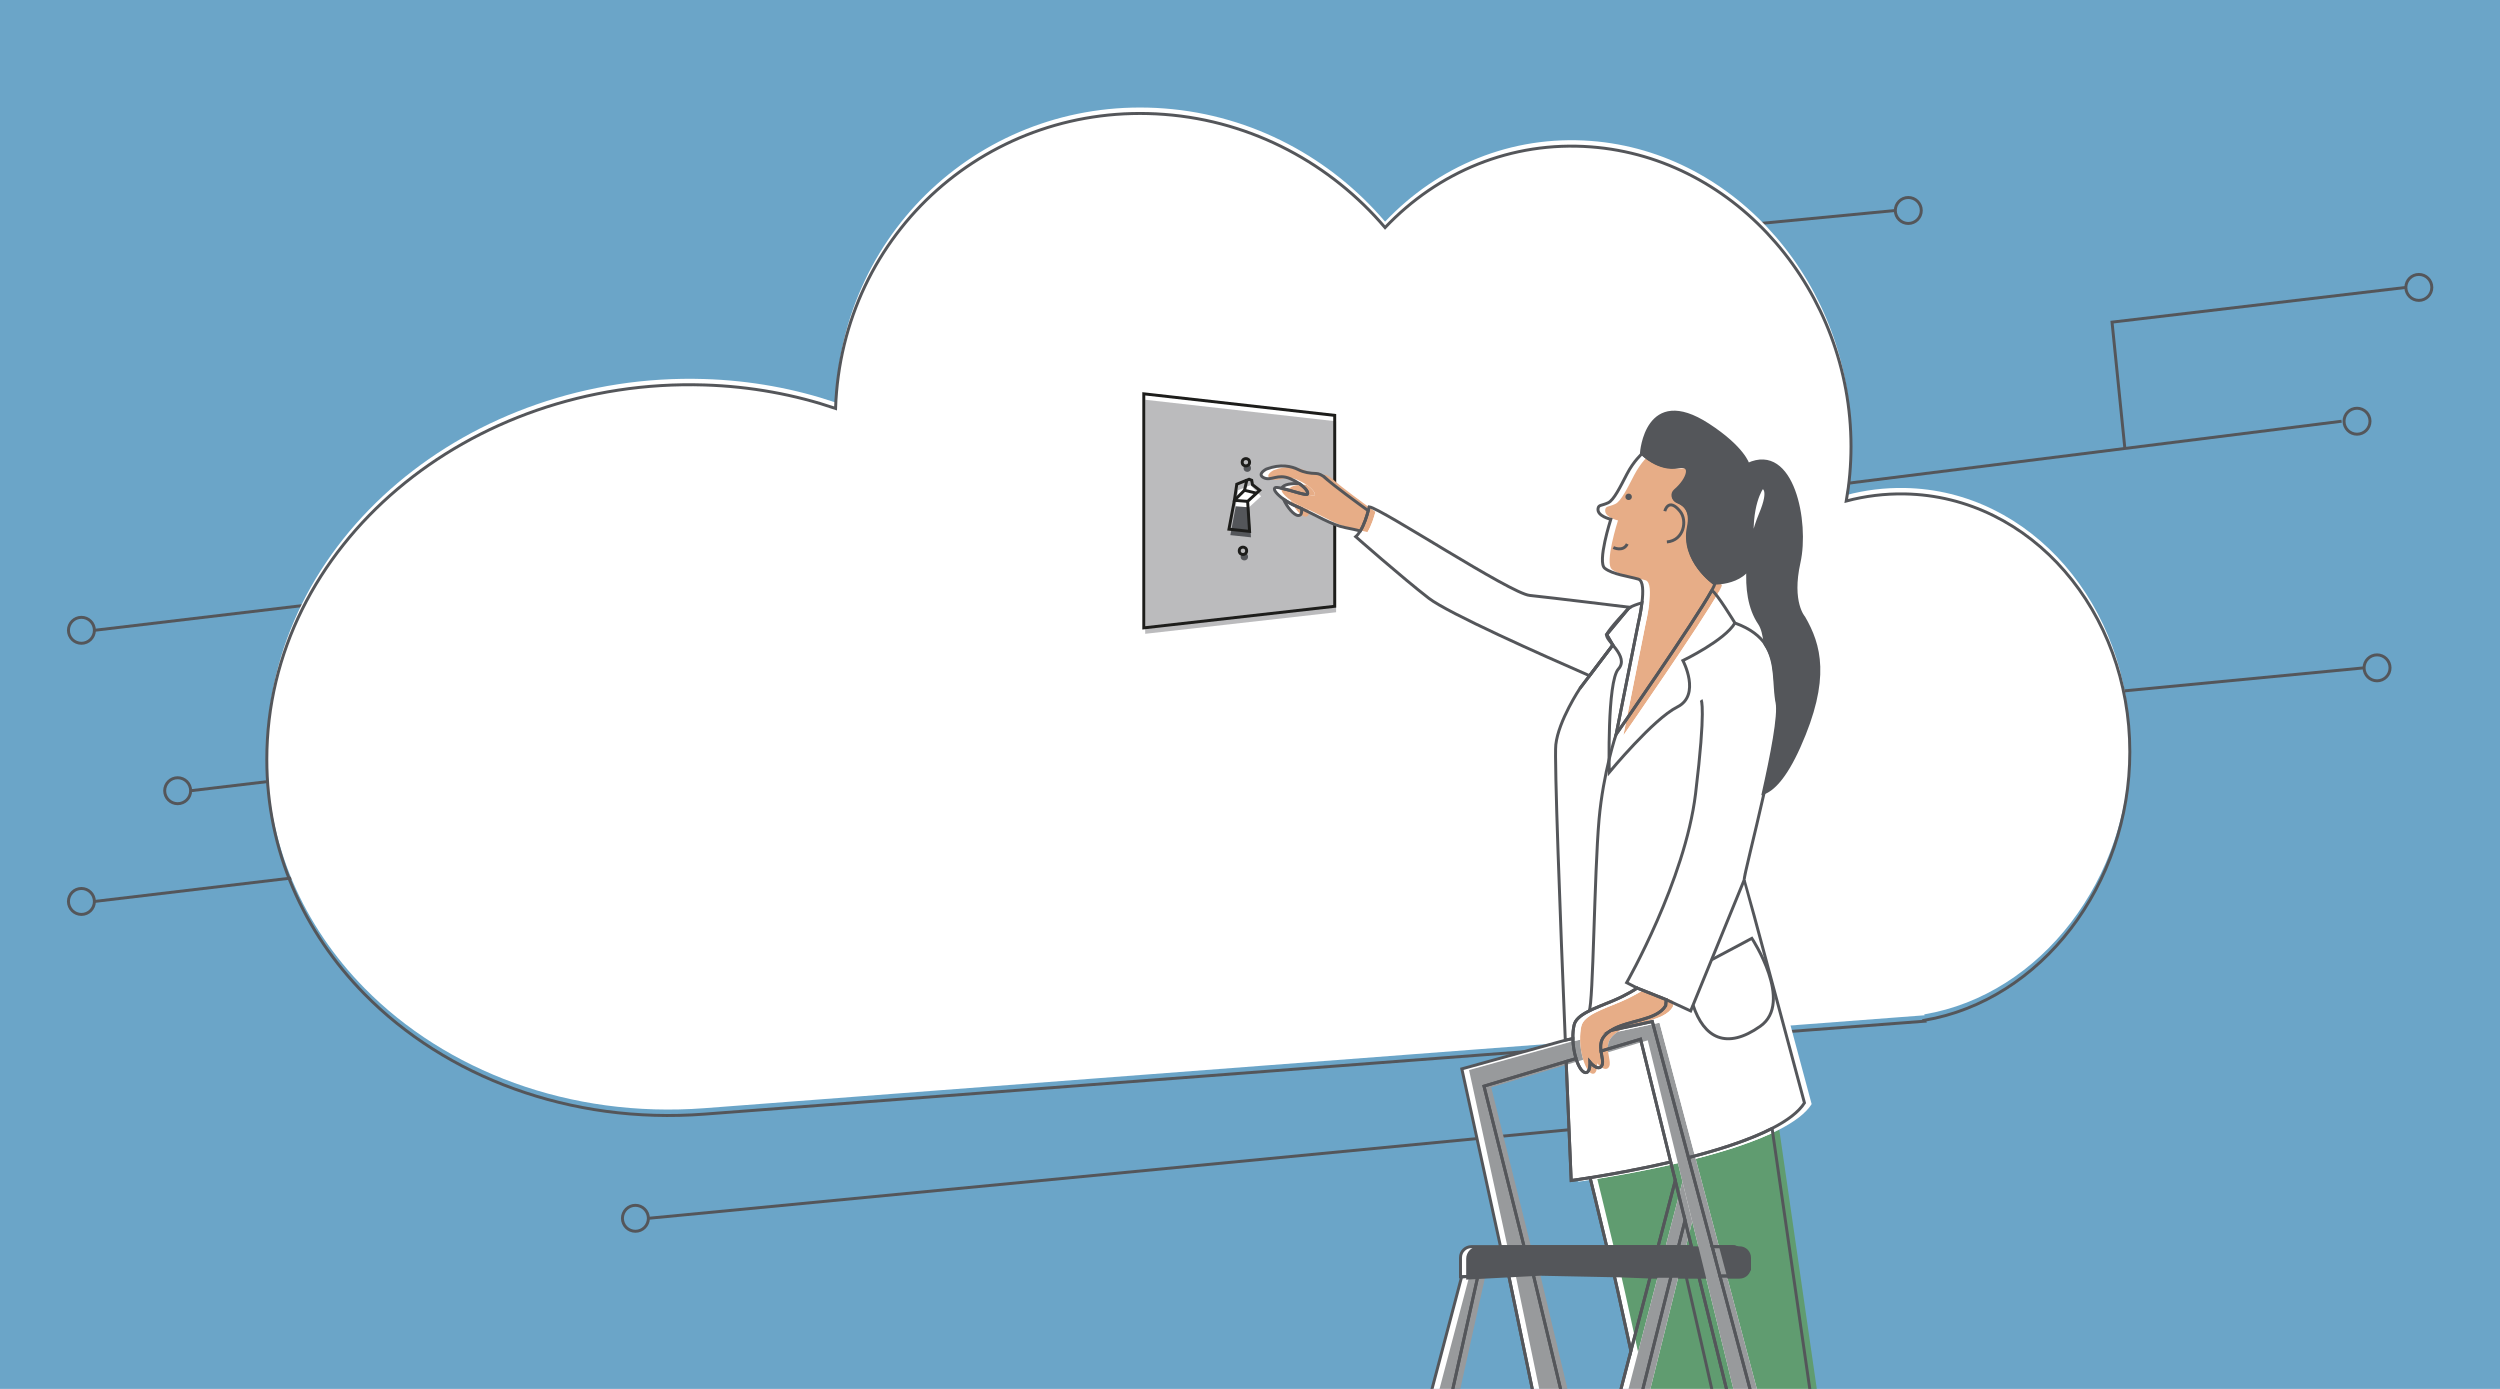 <?xml version="1.0" encoding="UTF-8"?>
<svg id="Layer_3" data-name="Layer 3" xmlns="http://www.w3.org/2000/svg" viewBox="0 0 841.89 467.72">
  <defs>
    <style>
      .cls-1, .cls-2 {
        stroke: #54565a;
      }

      .cls-1, .cls-2, .cls-3 {
        stroke-miterlimit: 10;
      }

      .cls-1, .cls-4 {
        fill: #54565a;
      }

      .cls-2, .cls-3 {
        fill: none;
      }

      .cls-4, .cls-5, .cls-6, .cls-7, .cls-8, .cls-9, .cls-10 {
        stroke-width: 0px;
      }

      .cls-3 {
        stroke: #1d1d1b;
      }

      .cls-5 {
        fill: #e7ad87;
      }

      .cls-6 {
        fill: #989a9c;
      }

      .cls-7 {
        fill: #609c70;
      }

      .cls-8 {
        fill: #6ba5c8;
      }

      .cls-9 {
        fill: #fff;
      }

      .cls-10 {
        fill: #bbbbbd;
      }
    </style>
  </defs>
  <rect class="cls-8" x="-30.91" y="-5.45" width="887.44" height="479.62"/>
  <g>
    <line class="cls-2" x1="607.8" y1="164.55" x2="788.55" y2="141.85"/>
    <polyline class="cls-2" points="715.56 151.02 711.24 108.48 810.19 96.79"/>
    <circle class="cls-2" cx="814.56" cy="96.79" r="4.37"/>
    <circle class="cls-2" cx="793.74" cy="141.85" r="4.37"/>
  </g>
  <g>
    <line class="cls-2" x1="695.77" y1="234.53" x2="796.12" y2="224.9"/>
    <circle class="cls-2" cx="800.49" cy="224.9" r="4.37"/>
  </g>
  <g>
    <line class="cls-2" x1="537.91" y1="80.51" x2="638.26" y2="70.88"/>
    <circle class="cls-2" cx="642.63" cy="70.88" r="4.37"/>
  </g>
  <g>
    <line class="cls-2" x1="191.67" y1="284.55" x2="31.79" y2="303.57"/>
    <circle class="cls-2" cx="27.42" cy="303.57" r="4.37"/>
  </g>
  <g>
    <line class="cls-2" x1="224.07" y1="247.27" x2="64.2" y2="266.28"/>
    <circle class="cls-2" cx="59.83" cy="266.28" r="4.37"/>
  </g>
  <g>
    <line class="cls-2" x1="191.67" y1="193.25" x2="31.79" y2="212.26"/>
    <circle class="cls-2" cx="27.42" cy="212.26" r="4.37"/>
  </g>
  <g>
    <polyline class="cls-2" points="544.44 332.33 544.91 378.85 218.35 410.27"/>
    <circle class="cls-2" cx="213.98" cy="410.27" r="4.37"/>
  </g>
  <path class="cls-9" d="M717.23,251.19c0-47.2-33.18-86.07-75.82-86.86-6.74-.12-13.33.71-19.67,2.39,1.05-5.94,1.6-12.08,1.6-18.38,0-52.03-38.23-97.12-87.57-100.88-26.81-2.04-51.59,8.46-69.34,27.18-18.06-21.23-44.36-35.84-74.35-38.12-58.55-4.46-108.66,39.46-110.7,99.02-13.66-4.63-28.51-7.41-44.17-7.9-79.1-2.47-147.36,53.91-147.36,126.09,0,30.82,12.45,58.21,32.88,79,27.4,27.89,69.16,43.91,114.48,40.46l410.92-31.29-.14-.3c39.41-6.68,69.24-45.63,69.24-90.42Z"/>
  <path class="cls-2" d="M717.23,253.19c0-47.2-33.18-86.07-75.82-86.86-6.74-.12-13.33.71-19.67,2.39,1.05-5.94,1.6-12.08,1.6-18.38,0-52.03-38.23-97.12-87.57-100.88-26.81-2.04-51.59,8.46-69.34,27.18-18.06-21.23-44.36-35.84-74.35-38.12-58.55-4.46-108.66,39.46-110.7,99.02-13.66-4.63-28.51-7.41-44.17-7.9-79.1-2.47-147.36,53.91-147.36,126.09,0,30.82,12.45,58.21,32.88,79,27.4,27.89,69.16,43.91,114.48,40.46l410.92-31.29-.14-.3c39.41-6.68,69.24-45.63,69.24-90.42Z"/>
  <g>
    <polygon class="cls-10" points="385.65 213.44 449.94 206.18 449.94 141.88 385.65 134.62 385.65 213.44"/>
    <polyline class="cls-4" points="419.55 167.12 416.16 170.49 414.33 180.21 421.27 180.95 420.62 170.84"/>
    <circle class="cls-4" cx="420.03" cy="157.67" r="1.24"/>
    <circle class="cls-4" cx="419.04" cy="187.49" r="1.24"/>
    <polygon class="cls-9" points="421.11 163.39 416.96 165.06 416.16 170.49 420.62 170.84 424.68 167.12 421.11 163.39"/>
  </g>
  <g>
    <polygon class="cls-3" points="420.64 161.39 416.49 163.06 415.69 168.49 420.15 168.84 424.21 165.11 421.78 163.21 421.52 161.74 420.64 161.39"/>
    <polyline class="cls-3" points="419.95 161.39 419.09 165.11 423.16 166.08"/>
    <polyline class="cls-3" points="419.09 165.11 415.69 168.49 413.86 178.21 420.8 178.94 420.15 168.84"/>
    <circle class="cls-3" cx="419.56" cy="155.67" r="1.24"/>
    <circle class="cls-3" cx="418.57" cy="185.49" r="1.24"/>
    <polygon class="cls-3" points="385.18 211.44 449.47 204.17 449.47 139.88 385.18 132.62 385.18 211.44"/>
  </g>
  <g>
    <path class="cls-9" d="M432.21,168.09c1.18,2.63,3.48,5.45,4.96,5.51,1.21.04,1.28-1.19,1.08-2.36-.52-.24-1.02-.46-1.5-.66-1.7-.69-3.27-1.58-4.53-2.49Z"/>
    <path class="cls-9" d="M440.29,166.39c.39-.6-.61-2.09-2.77-3.55-2.26-.06-5.29.13-5.91,1.58,0,0,0,0,0,0,3.13.71,8.28,2.58,8.68,1.97Z"/>
    <path class="cls-9" d="M446.46,161.06c-1.3-1.19-2.41-1.59-3.3-1.61-2.05-.04-4.08-.37-5.91-1.29-2.38-1.19-6-2-10.79-.2,0,0-3.34,1.72-.86,2.93,2.47,1.21,4.63-1.51,8.87.3,1.19.51,2.21,1.08,3.06,1.65,2.16,1.46,3.16,2.95,2.77,3.55-.4.61-5.54-1.26-8.68-1.97-1.16-.26-2.05-.37-2.31-.14-.63.56.66,2.2,2.91,3.8,1.27.9,2.83,1.8,4.53,2.49.48.19.99.42,1.5.66,4.54,2.09,10.24,5.58,14.82,6.46,2,.38,3.69.78,5.02,1.12,1.35-2.2,2.24-5.15,2.68-6.82-3.78-2.73-11.55-8.39-14.31-10.93Z"/>
    <path class="cls-9" d="M568.79,177.69c1.13-5.33-1.2-7.67-3.8-8.68-1.52-.59-1.93-2.54-.69-3.6,4.59-3.91,6.06-9.17.91-8.19-6.67,1.27-12.23-4.45-12.23-4.45,0,0-2.8,2.44-5.08,6.83s-4.44,8.83-6.34,9.71c-2.3,1.06-3.18.63-3.4,1.91-.46,2.61,4.29,3.65,4.29,3.65,0,0-4.65,14.44-2.02,16.5,2.63,2.06,7.84,2.67,11.29,3.65,1.71.49,1.67,4.34,1.22,7.99-.43,3.48-1.22,6.78-1.22,6.78l-7.47,37.49s26.46-38.04,32.13-48.31c.66-1.2,1.05-2.03,1.06-2.36,0,0-11.03-7.64-8.65-18.92Z"/>
    <polygon class="cls-9" points="569.63 419.81 567.44 410.93 565.22 419.81 569.63 419.81"/>
    <path class="cls-9" d="M558.36,419.81l5.8-22.27-1.53-6.24c-10.78,2.52-20.92,4.29-27.16,5.29,0,0,2.3,9.24,5.62,23.22h17.28Z"/>
    <path class="cls-9" d="M576.57,419.81h6.82c1.85,0,3.35,1.5,3.35,3.35v3.19c0,1.85-1.5,3.35-3.35,3.35h-4.19l33.11,124.54c7.78-2.73,8.7-6.7,8.7-6.7l-24.25-167.53h-.02c-7.64,3.93-17.91,7.21-28.14,9.83l7.97,29.97Z"/>
    <path class="cls-9" d="M552.6,470.34c1.66,7.65,3.28,15.35,4.78,22.81,12.15-.66,29.89-1.51,29.89-1.51l-15.22-61.94h-9.3l-10.15,40.64Z"/>
    <path class="cls-9" d="M554.44,429.7l-10.89-.43c1.77,7.56,3.7,16.94,5.66,25.69l6.57-25.26h-1.35Z"/>
    <path class="cls-9" d="M562.15,389.37l-9.68-39.43-13.32,4c.28,2.08.94,4.01.19,5.05-1.33,1.85-3.9-1.33-3.9-1.33,0,0,.18,3.09-1.13,3.49-1.28.39-2.65-1.67-3.57-4.69l-3.33,1c.94,22.75,1.7,40.08,1.7,40.08,0,0,2.39-.32,6.35-.95,6.24-.99,16.38-2.76,27.16-5.29l-.47-1.93Z"/>
    <polygon class="cls-9" points="531.73 493.74 516.22 428.71 507.99 429.14 521.4 493.74 531.73 493.74"/>
    <path class="cls-9" d="M530.73,356.47c-.6-1.97-1.01-4.35-1.06-6.72l-2.57.55-34.82,9.65,13.03,59.87h7.94l-13.51-54.05,27.67-8.3,3.33-1Z"/>
    <path class="cls-9" d="M551.33,332.74s-3.14,2.18-8.21,4.31c-5.92,2.49-12.22,4.47-13.05,8.17-.32,1.42-.44,2.97-.4,4.53.05,2.37.46,4.75,1.06,6.72.92,3.01,2.3,5.08,3.57,4.69,1.31-.4,1.13-3.49,1.13-3.49,0,0,2.56,3.18,3.9,1.33.75-1.04.08-2.97-.19-5.05-.21-1.62-.19-3.33.91-4.79.65-.86,1.49-1.55,2.44-2.15,5.6-3.53,15.44-3.24,18.43-8.33l.18-2.03-9.76-3.9Z"/>
    <path class="cls-9" d="M586.74,426.35v-3.19c0-1.85-1.5-3.35-3.35-3.35h-6.82l2.63,9.89h4.19c1.85,0,3.35-1.5,3.35-3.35Z"/>
    <polygon class="cls-9" points="565.22 419.81 567.44 410.93 564.15 397.54 558.36 419.81 565.22 419.81"/>
    <path class="cls-9" d="M444.76,651.92s.65.11,1.81.3l15.76-67.68-3.17-.26,3.24-10.79,2.47.17,15.95-68.52h-2.59l2.59-11.4h2.66l14.22-64.05-5.49.29-79.39,300.71h15.49l15.82-67.92-2.05-.4,2.7-10.43Z"/>
    <path class="cls-9" d="M569.63,419.81h-74.1c-2.04,0-3.7,1.66-3.7,3.7v6.48l.37-.02,5.49-.29,10.31-.54,8.23-.43,27.33.56,10.89.43h17.61l-2.43-9.89Z"/>
    <path class="cls-9" d="M612.31,554.25l-33.11-124.54-2.63-9.89-7.97-29.97-.55-2.07-11.63-43.76-13.93,2.99c-.95.6-1.79,1.29-2.44,2.15-1.1,1.46-1.12,3.17-.91,4.79l13.32-4,9.68,39.43.47,1.93,1.53,6.24,3.29,13.39,2.18,8.88,2.43,9.89,15.22,61.94h0l2.76,11.22,11.34,46.18,1.73,7.05,5.8,23.61,16.59,67.52,3.42,13.92,16.49,67.14h13.18l-46.27-174.03Z"/>
    <polygon class="cls-9" points="555.79 429.7 549.21 454.96 539.12 493.74 536.15 505.14 535.35 508.22 529.47 530.82 517.35 577.36 514.36 588.85 495.66 660.7 492.64 672.3 477.45 730.68 487.58 730.68 533.21 548 539.25 523.82 542.58 510.48 546.75 493.8 552.6 470.34 562.76 429.7 555.79 429.7"/>
    <g>
      <path class="cls-9" d="M541.08,213.7l7.29-8.75c.14-.13.33-.26.55-.39v-.04s-27.21-3.33-33.78-4.01c-6.57-.67-50.11-29.4-54.06-29.83,0,0-.11.52-.32,1.32-.44,1.68-1.33,4.62-2.68,6.82-.46.75-.97,1.41-1.54,1.91,0,0,15.7,13.83,24.6,20.72,6.55,5.07,37.96,19.05,54.14,26.1l7.83-10.33-2.05-3.51Z"/>
      <path class="cls-9" d="M587.4,296.24c-.24-.71,3.39-14.62,6.61-28.96,2.91-12.93,5.5-26.2,4.64-30.47-1.21-6.07.02-13.57-4.01-19.61-1.95-2.92-5.12-5.49-10.39-7.4,0,0-6.3-10.35-7.65-10.81-.05-.02-.12-.03-.22-.03-5.67,10.26-32.13,48.31-32.13,48.31l7.47-37.49s.79-3.3,1.22-6.78c-1.76.51-3.17,1.03-4.01,1.54-.22.13-.41.26-.55.39l-7.29,8.75,2.05,3.51-7.83,10.33-3.28,4.33s-7.2,10.81-8.1,18.91c-.55,4.95,1.5,58.52,3.19,99.52l2.57-.55c-.03-1.56.08-3.11.4-4.53.83-3.7,7.14-5.68,13.05-8.17,5.06-2.13,8.21-4.31,8.21-4.31l9.76,3.9-.18,2.03c-2.98,5.09-12.82,4.8-18.43,8.33l13.93-2.99,11.63,43.76.55,2.07c10.23-2.62,20.5-5.91,28.14-9.83,5.04-2.59,8.93-5.45,10.91-8.58,0,0-19.81-73.84-20.26-75.19Z"/>
    </g>
  </g>
  <g>
    <path class="cls-5" d="M434.64,168.48c1.18,2.63,3.48,5.45,4.96,5.51,1.21.04,1.28-1.19,1.08-2.36-.52-.24-1.02-.46-1.5-.66-1.7-.69-3.27-1.58-4.53-2.49Z"/>
    <path class="cls-5" d="M442.71,166.79c.39-.6-.61-2.09-2.77-3.55-2.26-.06-5.29.13-5.91,1.58,0,0,0,0,0,0,3.13.71,8.28,2.58,8.68,1.97Z"/>
    <path class="cls-5" d="M448.88,161.45c-1.3-1.19-2.41-1.59-3.3-1.61-2.05-.04-4.08-.37-5.91-1.29-2.38-1.19-6-2-10.79-.2,0,0-3.34,1.72-.86,2.93,2.47,1.21,4.63-1.51,8.87.3,1.19.51,2.21,1.08,3.06,1.65,2.16,1.46,3.16,2.95,2.77,3.55-.4.61-5.54-1.26-8.68-1.97-1.16-.26-2.05-.37-2.31-.14-.63.56.66,2.2,2.91,3.8,1.27.9,2.83,1.8,4.53,2.49.48.19.99.42,1.5.66,4.54,2.09,10.24,5.58,14.82,6.46,2,.38,3.69.78,5.02,1.12,1.35-2.2,2.24-5.15,2.68-6.82-3.78-2.73-11.55-8.39-14.31-10.93Z"/>
    <path class="cls-5" d="M571.21,178.08c1.13-5.33-1.2-7.67-3.8-8.68-1.52-.59-1.93-2.54-.69-3.6,4.59-3.91,6.06-9.17.91-8.19-6.67,1.27-12.23-4.45-12.23-4.45,0,0-2.8,2.44-5.08,6.83s-4.44,8.83-6.34,9.71c-2.3,1.06-3.18.63-3.4,1.91-.46,2.61,4.29,3.65,4.29,3.65,0,0-4.65,14.44-2.02,16.5,2.63,2.06,7.84,2.67,11.29,3.65,1.71.49,1.67,4.34,1.22,7.99-.43,3.48-1.22,6.78-1.22,6.78l-7.47,37.49s26.46-38.04,32.13-48.31c.66-1.2,1.05-2.03,1.06-2.36,0,0-11.03-7.64-8.65-18.92Z"/>
    <polygon class="cls-7" points="572.05 420.21 569.87 411.32 567.65 420.21 572.05 420.21"/>
    <path class="cls-7" d="M560.78,420.21l5.8-22.27-1.53-6.24c-10.78,2.52-20.92,4.29-27.16,5.29,0,0,2.3,9.24,5.62,23.22h17.28Z"/>
    <path class="cls-7" d="M578.99,420.21h6.82c1.85,0,3.35,1.5,3.35,3.35v3.19c0,1.85-1.5,3.35-3.35,3.35h-4.19l33.11,124.54c7.78-2.73,8.7-6.7,8.7-6.7l-24.25-167.53h-.02c-7.64,3.93-17.91,7.21-28.14,9.83l7.97,29.97Z"/>
    <path class="cls-7" d="M555.03,470.73c1.66,7.65,3.28,15.35,4.78,22.81,12.15-.66,29.89-1.51,29.89-1.51l-15.22-61.94h-9.3l-10.15,40.64Z"/>
    <path class="cls-7" d="M556.87,430.09l-10.89-.43c1.77,7.56,3.7,16.94,5.66,25.69l6.57-25.26h-1.35Z"/>
    <path class="cls-9" d="M564.57,389.77l-9.68-39.43-13.32,4c.28,2.08.94,4.01.19,5.05-1.33,1.85-3.9-1.33-3.9-1.33,0,0,.18,3.09-1.13,3.49-1.28.39-2.65-1.67-3.57-4.69l-3.33,1c.94,22.75,1.7,40.08,1.7,40.08,0,0,2.39-.32,6.35-.95,6.24-.99,16.38-2.76,27.16-5.29l-.47-1.93Z"/>
    <polygon class="cls-6" points="534.15 494.13 518.65 429.1 510.42 429.54 523.82 494.13 534.15 494.13"/>
    <path class="cls-6" d="M533.16,356.86c-.6-1.97-1.01-4.35-1.06-6.72l-2.57.55-34.82,9.65,13.03,59.87h7.94l-13.51-54.05,27.67-8.3,3.33-1Z"/>
    <path class="cls-5" d="M553.76,333.13s-3.14,2.18-8.21,4.31c-5.92,2.49-12.22,4.47-13.05,8.17-.32,1.42-.44,2.97-.4,4.53.05,2.37.46,4.75,1.06,6.72.92,3.01,2.3,5.08,3.57,4.69,1.31-.4,1.13-3.49,1.13-3.49,0,0,2.56,3.18,3.9,1.33.75-1.04.08-2.97-.19-5.05-.21-1.62-.19-3.33.91-4.79.65-.86,1.49-1.55,2.44-2.15,5.6-3.53,15.44-3.24,18.43-8.33l.18-2.03-9.76-3.9Z"/>
    <path class="cls-1" d="M589.16,426.74v-3.19c0-1.85-1.5-3.35-3.35-3.35h-6.82l2.63,9.89h4.19c1.85,0,3.35-1.5,3.35-3.35Z"/>
    <polygon class="cls-6" points="567.65 420.21 569.87 411.32 566.58 397.94 560.78 420.21 567.65 420.21"/>
    <path class="cls-6" d="M447.18,652.31s.65.11,1.81.3l15.76-67.68-3.17-.26,3.24-10.79,2.47.17,15.95-68.52h-2.59l2.59-11.4h2.66l14.22-64.05-5.49.29-79.39,300.71h15.49l15.82-67.92-2.05-.4,2.7-10.43Z"/>
    <path class="cls-1" d="M572.05,420.21h-74.1c-2.04,0-3.7,1.66-3.7,3.7v6.48l.37-.02,5.49-.29,10.31-.54,8.23-.43,27.33.56,10.89.43h17.61l-2.43-9.89Z"/>
    <path class="cls-6" d="M614.74,554.64l-33.11-124.54-2.63-9.89-7.97-29.97-.55-2.07-11.63-43.76-13.93,2.99c-.95.6-1.79,1.29-2.44,2.15-1.1,1.46-1.12,3.17-.91,4.79l13.32-4,9.68,39.43.47,1.93,1.53,6.24,3.29,13.39,2.18,8.88,2.43,9.89,15.22,61.94h0l2.76,11.22,11.34,46.18,1.73,7.05,5.8,23.61,16.59,67.52,3.42,13.92,16.49,67.14h13.18l-46.27-174.03Z"/>
    <polygon class="cls-6" points="558.21 430.09 551.64 455.35 541.54 494.13 538.58 505.54 537.77 508.62 531.89 531.21 519.78 577.75 516.79 589.24 498.09 661.1 495.07 672.69 479.87 731.07 490 731.07 535.63 548.39 541.67 524.21 545 510.87 549.17 494.19 555.03 470.73 565.18 430.09 558.21 430.09"/>
    <g>
      <path class="cls-9" d="M543.51,214.09l7.29-8.75c.14-.13.33-.26.55-.39v-.04s-27.21-3.33-33.78-4.01c-6.57-.67-50.11-29.4-54.06-29.83,0,0-.11.52-.32,1.32-.44,1.68-1.33,4.62-2.68,6.82-.46.75-.97,1.41-1.54,1.91,0,0,15.7,13.83,24.6,20.72,6.55,5.07,37.96,19.05,54.14,26.1l7.83-10.33-2.05-3.51Z"/>
      <path class="cls-9" d="M589.82,296.64c-.24-.71,3.39-14.62,6.61-28.96,2.91-12.93,5.5-26.2,4.64-30.47-1.21-6.07.02-13.57-4.01-19.61-1.95-2.92-5.12-5.49-10.39-7.4,0,0-6.3-10.35-7.65-10.81-.05-.02-.12-.03-.22-.03-5.67,10.26-32.13,48.31-32.13,48.31l7.47-37.49s.79-3.3,1.22-6.78c-1.76.51-3.17,1.03-4.01,1.54-.22.13-.41.26-.55.39l-7.29,8.75,2.05,3.51-7.83,10.33-3.28,4.33s-7.2,10.81-8.1,18.91c-.55,4.95,1.5,58.52,3.19,99.52l2.57-.55c-.03-1.56.08-3.11.4-4.53.83-3.7,7.14-5.68,13.05-8.17,5.06-2.13,8.21-4.31,8.21-4.31l9.76,3.9-.18,2.03c-2.98,5.09-12.82,4.8-18.43,8.33l13.93-2.99,11.63,43.76.55,2.07c10.23-2.62,20.5-5.91,28.14-9.83,5.04-2.59,8.93-5.45,10.91-8.58,0,0-19.81-73.84-20.26-75.19Z"/>
    </g>
  </g>
  <g>
    <g>
      <g>
        <polygon class="cls-2" points="507.99 429.14 497.69 429.69 483.47 493.74 521.4 493.74 507.99 429.14"/>
        <path class="cls-2" d="M539.12,493.74l10.09-38.78c-1.96-8.74-3.89-18.13-5.66-25.69l-27.33-.56,15.51,65.03h7.39Z"/>
        <path class="cls-2" d="M535.46,396.59c-3.96.63-6.35.95-6.35.95,0,0-.76-17.32-1.7-40.08l-27.67,8.3,13.51,54.05h27.84c-3.32-13.97-5.62-23.22-5.62-23.22Z"/>
        <path class="cls-2" d="M432.21,168.09c1.18,2.63,3.48,5.45,4.96,5.51,1.21.04,1.28-1.19,1.08-2.36-.52-.24-1.02-.46-1.5-.66-1.7-.69-3.27-1.58-4.53-2.49Z"/>
        <path class="cls-2" d="M440.29,166.39c.39-.6-.61-2.09-2.77-3.55-2.26-.06-5.29.13-5.91,1.58,0,0,0,0,0,0,3.13.71,8.28,2.58,8.68,1.97Z"/>
        <path class="cls-2" d="M446.46,161.06c-1.3-1.19-2.41-1.59-3.3-1.61-2.05-.04-4.08-.37-5.91-1.29-2.38-1.19-6-2-10.79-.2,0,0-3.34,1.72-.86,2.93,2.47,1.21,4.63-1.51,8.87.3,1.19.51,2.21,1.08,3.06,1.65,2.16,1.46,3.16,2.95,2.77,3.55-.4.61-5.54-1.26-8.68-1.97-1.16-.26-2.05-.37-2.31-.14-.63.56.66,2.2,2.91,3.8,1.27.9,2.83,1.8,4.53,2.49.48.19.99.42,1.5.66,4.54,2.09,10.24,5.58,14.82,6.46,2,.38,3.69.78,5.02,1.12,1.35-2.2,2.24-5.15,2.68-6.82-3.78-2.73-11.55-8.39-14.31-10.93Z"/>
        <path class="cls-2" d="M568.79,177.69c1.13-5.33-1.2-7.67-3.8-8.68-1.52-.59-1.93-2.54-.69-3.6,4.59-3.91,6.06-9.17.91-8.19-6.67,1.27-12.23-4.45-12.23-4.45,0,0-2.8,2.44-5.08,6.83s-4.44,8.83-6.34,9.71c-2.3,1.06-3.18.63-3.4,1.91-.46,2.61,4.29,3.65,4.29,3.65,0,0-4.65,14.44-2.02,16.5,2.63,2.06,7.84,2.67,11.29,3.65,1.71.49,1.67,4.34,1.22,7.99-.43,3.48-1.22,6.78-1.22,6.78l-7.47,37.49s26.46-38.04,32.13-48.31c.66-1.2,1.05-2.03,1.06-2.36,0,0-11.03-7.64-8.65-18.92Z"/>
        <polygon class="cls-2" points="569.63 419.81 567.44 410.93 565.22 419.81 569.63 419.81"/>
        <path class="cls-2" d="M558.36,419.81l5.8-22.27-1.53-6.24c-10.78,2.52-20.92,4.29-27.16,5.29,0,0,2.3,9.24,5.62,23.22h17.28Z"/>
        <path class="cls-2" d="M576.57,419.81h6.82c1.85,0,3.35,1.5,3.35,3.35v3.19c0,1.85-1.5,3.35-3.35,3.35h-4.19l33.11,124.54c7.78-2.73,8.7-6.7,8.7-6.7l-24.25-167.53h-.02c-7.64,3.93-17.91,7.21-28.14,9.83l7.97,29.97Z"/>
        <path class="cls-2" d="M552.6,470.34c1.66,7.65,3.28,15.35,4.78,22.81,12.15-.66,29.89-1.51,29.89-1.51l-15.22-61.94h-9.3l-10.15,40.64Z"/>
        <path class="cls-2" d="M554.44,429.7l-10.89-.43c1.77,7.56,3.7,16.94,5.66,25.69l6.57-25.26h-1.35Z"/>
        <path class="cls-2" d="M562.15,389.37l-9.68-39.43-13.32,4c.28,2.08.94,4.01.19,5.05-1.33,1.85-3.9-1.33-3.9-1.33,0,0,.18,3.09-1.13,3.49-1.28.39-2.65-1.67-3.57-4.69l-3.33,1c.94,22.75,1.7,40.08,1.7,40.08,0,0,2.39-.32,6.35-.95,6.24-.99,16.38-2.76,27.16-5.29l-.47-1.93Z"/>
        <polygon class="cls-2" points="531.73 493.74 516.22 428.71 507.99 429.14 521.4 493.74 531.73 493.74"/>
        <path class="cls-2" d="M530.73,356.47c-.6-1.97-1.01-4.35-1.06-6.72l-2.57.55-34.82,9.65,13.03,59.87h7.94l-13.51-54.05,27.67-8.3,3.33-1Z"/>
        <path class="cls-2" d="M551.33,332.74s-3.14,2.18-8.21,4.31c-5.92,2.49-12.22,4.47-13.05,8.17-.32,1.42-.44,2.97-.4,4.53.05,2.37.46,4.75,1.06,6.72.92,3.01,2.3,5.08,3.57,4.69,1.31-.4,1.13-3.49,1.13-3.49,0,0,2.56,3.18,3.9,1.33.75-1.04.08-2.97-.19-5.05-.21-1.62-.19-3.33.91-4.79.65-.86,1.49-1.55,2.44-2.15,5.6-3.53,15.44-3.24,18.43-8.33l.18-2.03-9.76-3.9Z"/>
        <path class="cls-2" d="M586.74,426.35v-3.19c0-1.85-1.5-3.35-3.35-3.35h-6.82l2.63,9.89h4.19c1.85,0,3.35-1.5,3.35-3.35Z"/>
        <polygon class="cls-2" points="565.22 419.81 567.44 410.93 564.15 397.54 558.36 419.81 565.22 419.81"/>
        <path class="cls-2" d="M444.76,651.92s.65.11,1.81.3l15.76-67.68-3.17-.26,3.24-10.79,2.47.17,15.95-68.52h-2.59l2.59-11.4h2.66l14.22-64.05-5.49.29-79.39,300.71h15.49l15.82-67.92-2.05-.4,2.7-10.43Z"/>
        <path class="cls-2" d="M569.63,419.81h-74.1c-2.04,0-3.7,1.66-3.7,3.7v6.48l.37-.02,5.49-.29,10.31-.54,8.23-.43,27.33.56,10.89.43h17.61l-2.43-9.89Z"/>
        <path class="cls-2" d="M612.31,554.25l-33.11-124.54-2.63-9.89-7.97-29.97-.55-2.07-11.63-43.76-13.93,2.99c-.95.6-1.79,1.29-2.44,2.15-1.1,1.46-1.12,3.17-.91,4.79l13.32-4,9.68,39.43.47,1.93,1.53,6.24,3.29,13.39,2.18,8.88,2.43,9.89,15.22,61.94h0l2.76,11.22,11.34,46.18,1.73,7.05,5.8,23.61,16.59,67.52,3.42,13.92,16.49,67.14h13.18l-46.27-174.03Z"/>
        <polygon class="cls-2" points="555.79 429.7 549.21 454.96 539.12 493.74 536.15 505.14 535.35 508.22 529.47 530.82 517.35 577.36 514.36 588.85 495.66 660.7 492.64 672.3 477.45 730.68 487.58 730.68 533.21 548 539.25 523.82 542.58 510.48 546.75 493.8 552.6 470.34 562.76 429.7 555.79 429.7"/>
        <g>
          <path class="cls-2" d="M541.08,213.7l7.29-8.75c.14-.13.33-.26.55-.39v-.04s-27.21-3.33-33.78-4.01c-6.57-.67-50.11-29.4-54.06-29.83,0,0-.11.52-.32,1.32-.44,1.68-1.33,4.62-2.68,6.82-.46.75-.97,1.41-1.54,1.91,0,0,15.7,13.83,24.6,20.72,6.55,5.07,37.96,19.05,54.14,26.1l7.83-10.33-2.05-3.51Z"/>
          <path class="cls-2" d="M587.4,296.24c-.24-.71,3.39-14.62,6.61-28.96,2.91-12.93,5.5-26.2,4.64-30.47-1.21-6.07.02-13.57-4.01-19.61-1.95-2.92-5.12-5.49-10.39-7.4,0,0-6.3-10.35-7.65-10.81-.05-.02-.12-.03-.22-.03-5.67,10.26-32.13,48.31-32.13,48.31l7.47-37.49s.79-3.3,1.22-6.78c-1.76.51-3.17,1.03-4.01,1.54-.22.13-.41.26-.55.39l-7.29,8.75,2.05,3.51-7.83,10.33-3.28,4.33s-7.2,10.81-8.1,18.91c-.55,4.95,1.5,58.52,3.19,99.52l2.57-.55c-.03-1.56.08-3.11.4-4.53.83-3.7,7.14-5.68,13.05-8.17,5.06-2.13,8.21-4.31,8.21-4.31l9.76,3.9-.18,2.03c-2.98,5.09-12.82,4.8-18.43,8.33l13.93-2.99,11.63,43.76.55,2.07c10.23-2.62,20.5-5.91,28.14-9.83,5.04-2.59,8.93-5.45,10.91-8.58,0,0-19.81-73.84-20.26-75.19Z"/>
        </g>
      </g>
      <path class="cls-2" d="M544.24,247.27s-4.34,12.81-5.75,28.7c-1.61,18.23-1.94,62.05-3.33,64.47"/>
      <path class="cls-2" d="M548.37,204.94s-6.58,6.86-7.29,8.75,7.78,7.34,3.93,11.6-3.09,34.81-3.09,34.81c0,0,14.87-18,22.92-22.02,8.05-4.03,1.89-15.63,1.89-15.63,0,0,14.18-6.84,17.51-12.66"/>
      <line class="cls-2" x1="532.02" y1="231.86" x2="543.13" y2="217.2"/>
      <path class="cls-2" d="M551.33,332.74l-3.54-1.83s19.65-34.42,23.2-63.62,1.89-31.57,1.89-31.57"/>
      <polyline class="cls-2" points="561.09 336.64 569.34 340.44 587.4 296.24"/>
      <path class="cls-2" d="M570.15,338.47c3.65,11.11,11.27,15.17,22.64,7.12s-2.84-29.6-2.84-29.6l-13.57,7.23"/>
      <path class="cls-2" d="M560.63,172.14s1.19-4.77,5.11,0c2.59,3.15,1.33,9.87-4.41,10.36"/>
      <path class="cls-2" d="M543.3,184.38s3.29,1.61,4.69-1.19"/>
      <circle class="cls-4" cx="548.45" cy="167.31" r="1.08"/>
      <path class="cls-2" d="M581.72,491.64c-.16-1.92-13.87-61.65-13.87-61.65"/>
    </g>
    <path class="cls-1" d="M565.01,157c5.15-.98,3.68,4.28-.91,8.19-1.24,1.06-.83,3.01.69,3.6,2.61,1.01,4.93,3.34,3.8,8.68-2.38,11.28,8.65,18.92,8.65,18.92,0,0,14.25.29,13.07-11.76-1.43-14.61,3.13-20.48,3.13-20.48,0,0,3.18,0-.64,9.05s-7.15,26.6-.32,36.69c1.06,1.57,1.67,4.04,1.95,7.1,4.03,6.04,2.8,13.54,4.01,19.61.85,4.27-1.73,17.54-4.64,30.47,3.09-1.08,7.25-4.93,12.02-15.57,10.32-23.03,6.92-34.38,1.63-43.55,0,0-4.65-5.05-1.63-18.55s-2.06-40-17.17-33.02c0,0-1.52-5.58-13.44-13.32-20.87-13.54-22.44,9.48-22.44,9.48,0,0,5.56,5.72,12.23,4.45Z"/>
  </g>
</svg>